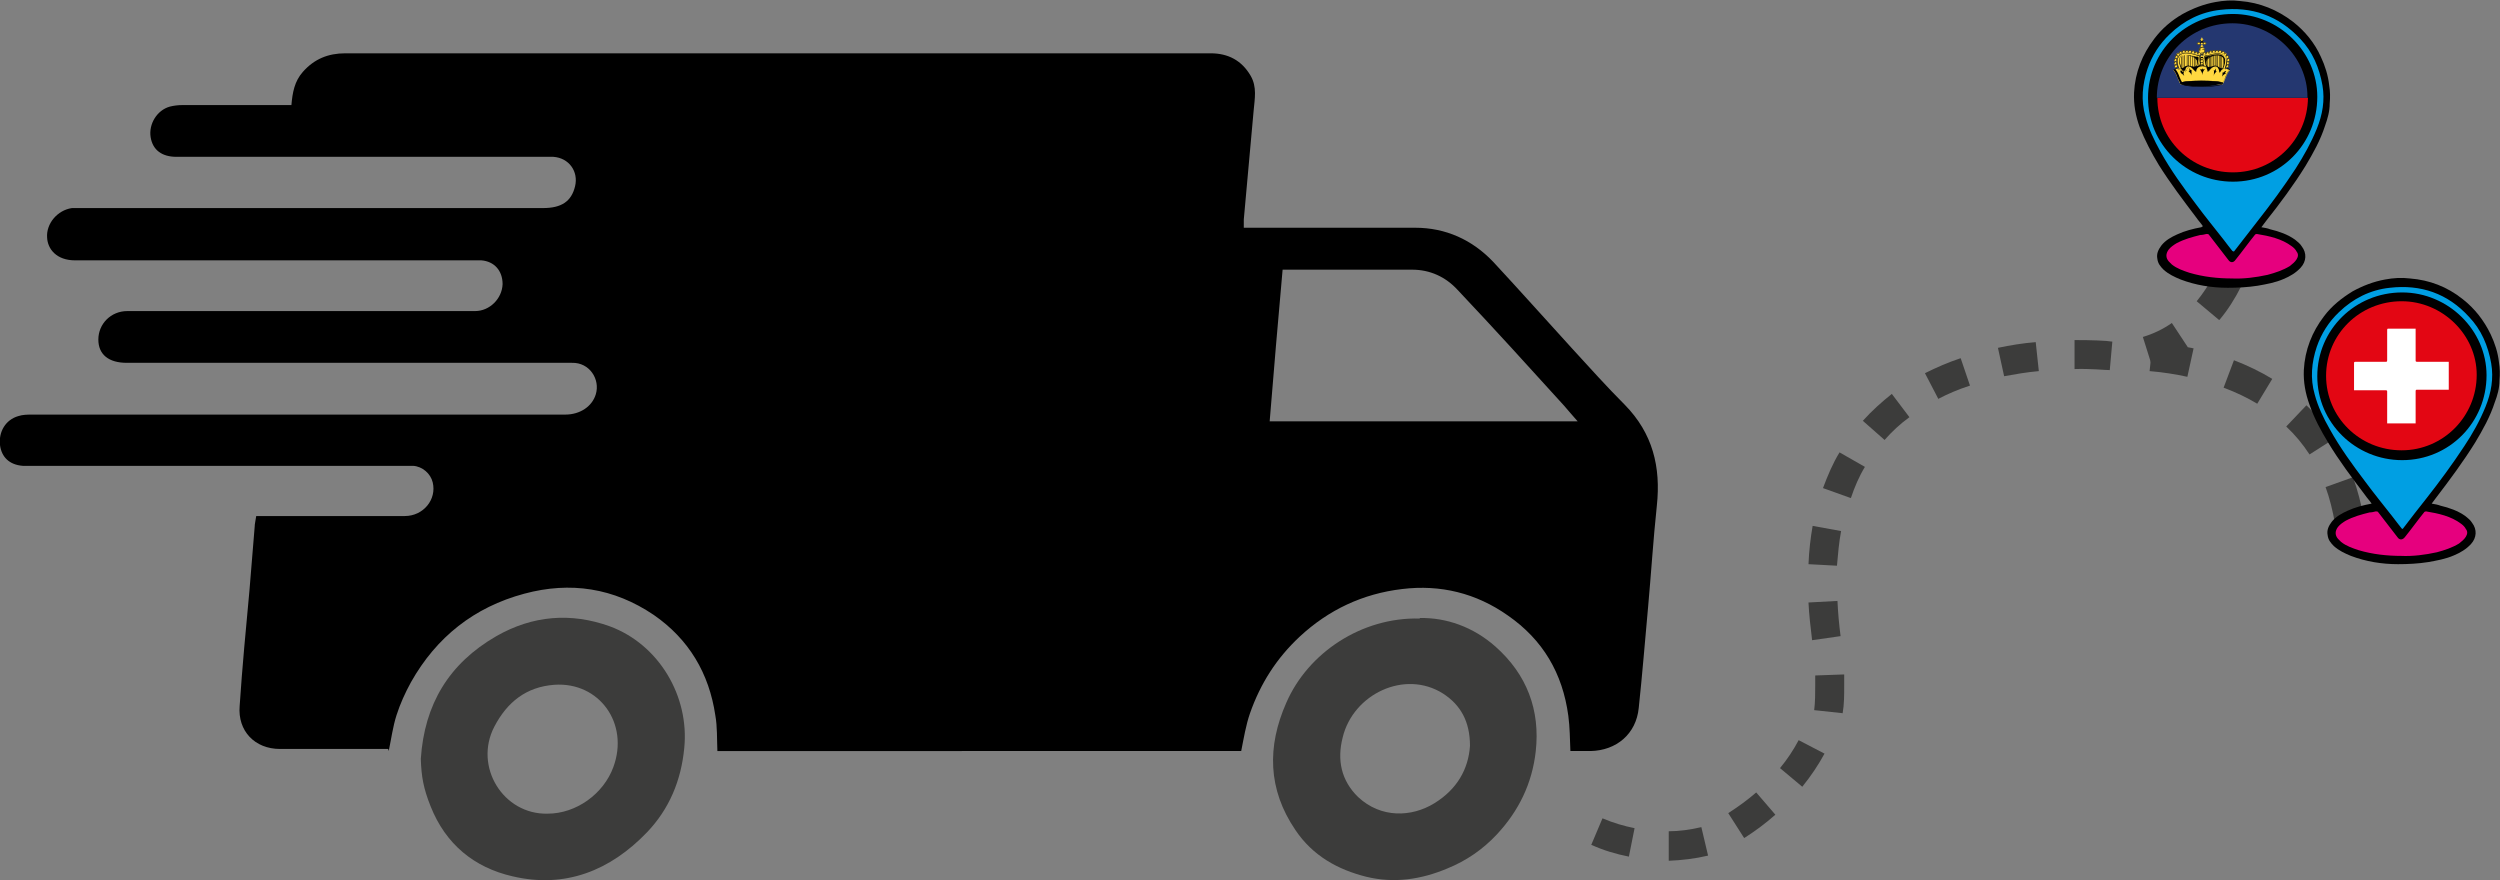 <?xml version="1.0" encoding="UTF-8"?>
<svg id="Ebene_1" data-name="Ebene 1" xmlns="http://www.w3.org/2000/svg" viewBox="0 0 48.3 17.01">
  <rect x="0" y="0" width="48.3" height="17.01" fill="#808080" stroke="none"/>
  <defs>
    <style>
      .cls-1 {
        fill: #fff;
      }

      .cls-2 {
        fill: #243770;
      }

      .cls-3 {
        fill: #e30613;
      }

      .cls-4 {
        fill: #009fe3;
      }

      .cls-5 {
        fill: #ffd840;
      }

      .cls-6 {
        fill: #3c3c3b;
      }

      .cls-7 {
        fill: #e6007e;
      }

      .cls-8 {
        fill: #010101;
      }
    </style>
  </defs>
  <g>
    <path d="M7.5,14.47c-.09,0-.2,0-.3,0-.6,0-1.19,0-1.79,0-.49,0-.82-.35-.78-.83,.05-.75,.12-1.49,.19-2.24,.03-.41,.07-.81,.1-1.22,0-.06,.02-.13,.03-.21,.06,0,.12,0,.18,0,.9,0,1.79,0,2.69,0,.36,0,.62-.32,.54-.65-.04-.17-.2-.31-.38-.32-.05,0-.1,0-.15,0-2.31,0-4.61,0-6.92,0-.16,0-.32,0-.47,0-.26-.02-.41-.17-.44-.4-.03-.26,.11-.49,.35-.56,.09-.03,.18-.03,.28-.03,3.43,0,6.86,0,10.29,0,.29,0,.52-.16,.59-.39,.09-.29-.12-.62-.46-.61-2.03,0-4.06,0-6.09,0-.84,0-1.67,0-2.51,0-.35,0-.55-.16-.55-.45,0-.3,.24-.55,.56-.55,1.37,0,2.74,0,4.11,0,.87,0,1.74,0,2.61,0,.28,0,.52-.24,.53-.52,0-.26-.16-.44-.41-.46-.06,0-.12,0-.18,0-2.56,0-5.11,0-7.67,0-.36,0-.53-.22-.54-.44-.02-.27,.2-.53,.48-.57,.06,0,.12,0,.18,0,2.97,0,5.95,0,8.92,0,.36,0,.55-.13,.62-.42,.07-.29-.12-.55-.42-.57-.05,0-.11,0-.16,0-2.24,0-4.47,0-6.71,0-.14,0-.28,0-.41,0-.28,0-.46-.13-.5-.38-.04-.25,.12-.52,.37-.59,.08-.02,.16-.03,.25-.03,.67,0,1.33,0,2,0,.03,0,.06,0,.1,0,.02-.24,.06-.46,.22-.64,.22-.25,.49-.36,.82-.36,3.49,0,6.99,0,10.48,0,2.08,0,4.16,0,6.24,0,.34,0,.6,.14,.77,.43,.13,.22,.08,.45,.06,.68-.06,.7-.13,1.4-.19,2.1,0,.05,0,.1,0,.16,.07,0,.13,0,.19,0,1.04,0,2.08,0,3.12,0,.59,0,1.1,.23,1.51,.66,.51,.55,1.01,1.11,1.52,1.67,.34,.37,.67,.74,1.02,1.09,.54,.55,.7,1.2,.62,1.95-.07,.66-.11,1.31-.17,1.97-.06,.65-.11,1.29-.18,1.94-.05,.5-.43,.82-.93,.83-.13,0-.25,0-.39,0-.01-.23-.01-.46-.04-.68-.11-.82-.49-1.47-1.17-1.94-.61-.43-1.3-.6-2.04-.51-.76,.09-1.42,.4-1.98,.92-.45,.42-.76,.91-.96,1.48-.08,.23-.12,.48-.17,.73H13.86c-.01-.23,0-.47-.04-.69-.12-.81-.51-1.47-1.19-1.94-.77-.52-1.61-.65-2.5-.41-.97,.26-1.7,.84-2.19,1.71-.11,.2-.21,.42-.28,.64-.07,.22-.1,.45-.15,.69ZM24.78,5.21c-.09,.99-.17,1.96-.25,2.93h5.95c-.1-.11-.18-.21-.26-.3-.68-.75-1.36-1.5-2.06-2.24-.23-.25-.53-.39-.88-.39-.76,0-1.53,0-2.29,0h-.2Z"/>
    <path class="cls-6" d="M8.13,14.66c.07-1.05,.54-1.84,1.46-2.37,.7-.4,1.44-.46,2.19-.19,.95,.35,1.54,1.35,1.44,2.35-.06,.63-.29,1.18-.72,1.63-.71,.74-1.58,1.09-2.6,.85-.74-.17-1.29-.62-1.58-1.35-.14-.35-.18-.58-.19-.92Zm2.45,1.06c.55,0,1.08-.38,1.27-.9,.31-.84-.27-1.65-1.14-1.59-.54,.04-.91,.33-1.16,.81-.4,.77,.17,1.7,1.03,1.68Z"/>
    <path class="cls-6" d="M27.43,11.94c.51-.01,1.03,.17,1.46,.55,.61,.54,.87,1.23,.78,2.03-.07,.62-.33,1.15-.75,1.6-.27,.29-.59,.51-.96,.66-.5,.21-1.02,.29-1.56,.16-.56-.14-1.04-.41-1.37-.9-.54-.79-.55-1.62-.18-2.46,.42-.97,1.46-1.66,2.58-1.63Zm.97,2.47c0-.47-.18-.79-.52-1.01-.74-.47-1.74,.01-1.94,.85-.11,.43-.03,.83,.3,1.15,.44,.41,1.03,.39,1.47,.12,.44-.27,.66-.66,.69-1.11Z"/>
  </g>
  <path class="cls-6" d="M30.74,16.33l.22-.52c.21,.09,.42,.15,.62,.19l-.11,.55c-.25-.05-.49-.12-.73-.23Zm1.5,.29v-.56c.2,0,.42-.03,.63-.08l.13,.55c-.25,.06-.51,.09-.76,.1Zm3.37-2.84l-.56-.06c.02-.16,.02-.32,.02-.48,0-.06,0-.12,0-.19l.56-.02c0,.07,0,.14,0,.21,0,.19,0,.37-.03,.54Zm-.6-1.41c-.03-.25-.06-.5-.07-.73l.56-.03c.01,.22,.03,.45,.06,.68l-.56,.08Zm.49-1.44l-.56-.03c.01-.26,.04-.51,.08-.74l.55,.1c-.04,.21-.06,.44-.08,.67Zm.25-1.31l-.53-.19c.09-.24,.19-.48,.32-.69l.49,.28c-.11,.18-.2,.39-.27,.6Zm.66-1.12l-.42-.37c.17-.19,.36-.36,.56-.52l.34,.45c-.18,.13-.34,.28-.48,.44Zm1.04-.79l-.26-.5c.22-.11,.45-.21,.69-.29l.18,.53c-.22,.07-.43,.16-.62,.26Zm1.27-.44l-.12-.55c.24-.05,.48-.09,.73-.11l.06,.56c-.23,.02-.46,.06-.68,.1Zm2.04-.12c-.11,0-.36-.03-.68-.02v-.56c.34,0,.61,.01,.73,.03l-.05,.56Zm.81-.1l-.17-.54c.2-.06,.39-.15,.56-.27l.31,.47c-.22,.15-.46,.26-.71,.34Zm1.3-.87l-.43-.36c.13-.16,.25-.34,.35-.54l.51,.25c-.12,.24-.26,.46-.42,.65Z"/>
  <path class="cls-6" d="M45.11,10.11c-.04-.24-.1-.48-.18-.7l.53-.19c.09,.25,.16,.52,.21,.8l-.56,.09Zm-.49-1.33c-.13-.2-.28-.38-.45-.54l.39-.41c.2,.19,.38,.41,.53,.65l-.47,.3Zm-1.01-.98c-.2-.12-.41-.22-.65-.31l.2-.53c.26,.1,.51,.22,.74,.36l-.29,.48Zm-1.35-.52c-.23-.05-.48-.09-.73-.11l.06-.56c.28,.03,.54,.07,.79,.12l-.12,.55Z"/>
  <g>
    <path d="M45.82,9.73c-.04-.06-.09-.11-.13-.17-.25-.33-.5-.66-.71-1.01-.14-.23-.27-.47-.36-.73-.08-.22-.12-.44-.11-.67,.02-.39,.16-.74,.39-1.04,.15-.2,.34-.35,.55-.48,.2-.11,.41-.19,.63-.23,.16-.03,.32-.04,.48-.02,.38,.03,.72,.16,1.02,.4,.23,.18,.41,.41,.54,.68,.08,.17,.14,.35,.16,.54,.02,.12,.02,.23,.01,.35,0,.15-.04,.29-.09,.42-.09,.28-.23,.53-.38,.78-.23,.37-.49,.72-.75,1.06-.03,.04-.06,.08-.09,.12,.06,.01,.12,.02,.17,.04,.17,.04,.34,.1,.48,.2,.05,.04,.1,.08,.13,.13,.1,.13,.09,.29-.02,.41-.09,.1-.21,.17-.33,.22-.16,.07-.33,.1-.5,.13-.19,.03-.39,.04-.58,.04-.31,0-.62-.05-.91-.16-.12-.05-.23-.1-.33-.19-.06-.06-.11-.12-.12-.21-.02-.1,.02-.18,.08-.26,.08-.1,.19-.16,.3-.21,.15-.07,.31-.11,.47-.14,0,0,0,0,0,0Z"/>
    <path class="cls-4" d="M46.4,10.21c-.06-.08-.12-.15-.17-.22-.18-.23-.36-.45-.53-.68-.25-.33-.49-.66-.69-1.02-.12-.21-.23-.44-.29-.67-.09-.31-.06-.62,.04-.92,.09-.26,.23-.48,.43-.67,.27-.26,.6-.43,.98-.47,.6-.07,1.12,.11,1.53,.56,.24,.25,.37,.56,.43,.9,.05,.29,0,.57-.11,.84-.11,.27-.25,.52-.41,.76-.23,.35-.48,.69-.74,1.02-.15,.19-.3,.38-.45,.58,0,0,0,0,0,0Zm-1.63-2.94c0,.9,.74,1.62,1.64,1.62,.91,0,1.63-.73,1.63-1.64,0-.87-.74-1.6-1.63-1.6-.91,0-1.64,.72-1.64,1.62Z"/>
    <path class="cls-7" d="M46.4,10.74c-.28,0-.56-.03-.83-.11-.12-.04-.24-.08-.34-.16-.02-.02-.04-.04-.06-.06-.06-.07-.06-.15,0-.23,.04-.05,.1-.09,.15-.12,.15-.08,.3-.12,.46-.16,.04,0,.08-.01,.12-.02,.02,0,.04,0,.05,.02,.12,.16,.25,.32,.37,.48,.04,.06,.1,.05,.14,0,.13-.16,.25-.33,.38-.49,0,0,.02-.01,.03-.01,.24,.04,.48,.09,.68,.24,.04,.03,.07,.06,.09,.1,.04,.05,.03,.1,0,.15-.03,.05-.08,.09-.13,.13-.13,.08-.28,.13-.43,.17-.23,.05-.46,.08-.69,.07Z"/>
    <path class="cls-3" d="M44.94,7.26c0,.8,.65,1.44,1.46,1.44,.8,0,1.45-.65,1.45-1.46,0-.77-.66-1.42-1.45-1.42-.81,0-1.46,.64-1.46,1.44Z"/>
    <path class="cls-1" d="M46.67,8.18h-.55s0-.02,0-.03c0-.19,0-.39,0-.58,0-.02,0-.03-.03-.03-.19,0-.38,0-.58,0,0,0-.02,0-.03,0,0-.01,0-.02,0-.03,0-.16,0-.33,0-.49,0-.02,0-.03,.03-.03,.19,0,.39,0,.58,0,.02,0,.03,0,.03-.03,0-.19,0-.39,0-.58,0-.02,0-.03,.02-.03,.17,0,.34,0,.51,0,0,0,.01,0,.02,0,0,.01,0,.02,0,.03,0,.19,0,.39,0,.58,0,.02,0,.03,.03,.03,.19,0,.38,0,.58,0,0,0,.02,0,.03,0v.54s-.02,0-.03,0c-.19,0-.39,0-.58,0-.02,0-.03,0-.03,.03,0,.19,0,.38,0,.58,0,0,0,.02,0,.03Z"/>
  </g>
  <path class="cls-6" d="M33.69,16.18l-.3-.47c.2-.13,.38-.26,.54-.4l.37,.43c-.18,.16-.38,.31-.6,.45Z"/>
  <path class="cls-6" d="M34.82,15.2l-.43-.36c.14-.17,.26-.35,.36-.54l.5,.26c-.12,.22-.26,.43-.43,.64Z"/>
  <g>
    <path d="M42.56,4.37c-.04-.06-.09-.11-.13-.17-.25-.33-.5-.66-.72-1.01-.14-.23-.27-.48-.37-.73-.08-.22-.12-.44-.11-.67,.02-.39,.16-.74,.39-1.04,.15-.2,.34-.36,.55-.48,.2-.11,.41-.19,.63-.23,.16-.03,.32-.04,.48-.02,.38,.03,.72,.17,1.02,.4,.23,.18,.42,.41,.54,.68,.08,.17,.14,.36,.16,.55,.02,.12,.02,.23,.01,.35,0,.15-.04,.29-.09,.43-.09,.28-.23,.53-.38,.78-.23,.37-.49,.72-.76,1.06-.03,.04-.06,.08-.09,.12,.06,.01,.12,.02,.17,.04,.17,.04,.34,.1,.48,.2,.05,.04,.1,.08,.13,.13,.1,.13,.09,.29-.02,.41-.09,.1-.21,.17-.33,.22-.16,.07-.33,.1-.5,.13-.19,.03-.39,.04-.58,.04-.31,0-.62-.05-.91-.16-.12-.05-.23-.1-.33-.19-.06-.06-.11-.12-.12-.21-.02-.1,.02-.18,.08-.26,.08-.1,.19-.16,.3-.21,.15-.07,.31-.11,.47-.14,0,0,0,0,0,0Z"/>
    <path class="cls-4" d="M43.13,4.85c-.06-.08-.12-.15-.17-.22-.18-.23-.36-.45-.53-.68-.25-.33-.49-.66-.69-1.02-.12-.22-.23-.44-.29-.68-.09-.31-.06-.62,.04-.92,.09-.26,.23-.48,.43-.67,.27-.26,.6-.43,.98-.47,.6-.07,1.12,.11,1.54,.56,.24,.25,.37,.56,.43,.9,.05,.29,0,.57-.11,.84-.11,.27-.25,.52-.41,.77-.23,.35-.48,.69-.74,1.02-.15,.19-.3,.39-.45,.58,0,0,0,0,0,0Zm-1.63-2.96c0,.9,.74,1.62,1.64,1.62,.91,0,1.63-.73,1.63-1.64,0-.87-.74-1.6-1.63-1.6-.91,0-1.64,.72-1.64,1.62Z"/>
    <path class="cls-7" d="M43.13,5.38c-.28,0-.56-.03-.83-.11-.12-.04-.24-.08-.34-.16-.02-.02-.04-.04-.06-.06-.06-.07-.06-.15,0-.23,.04-.05,.1-.09,.15-.12,.15-.08,.3-.12,.46-.16,.04,0,.08-.01,.12-.02,.02,0,.04,0,.05,.02,.12,.16,.25,.32,.37,.48,.04,.06,.1,.06,.14,0,.13-.16,.25-.33,.38-.49,0,0,.02-.01,.03-.01,.24,.04,.48,.09,.68,.24,.04,.03,.07,.06,.09,.1,.04,.05,.03,.1,0,.15-.03,.05-.08,.09-.13,.13-.13,.08-.28,.13-.43,.17-.23,.05-.46,.08-.69,.07Z"/>
    <path class="cls-3" d="M41.68,1.89c0,.8,.65,1.44,1.46,1.44,.8,0,1.44-.64,1.45-1.44h-2.91Z"/>
    <path class="cls-2" d="M44.58,1.89s0-.01,0-.02c0-.77-.66-1.42-1.45-1.42-.81,0-1.46,.64-1.46,1.44,0,0,0,0,0,0h2.91Z"/>
    <g>
      <g id="half">
        <path class="cls-5" d="M42.51,1.09v.34h-.35c-.04-.08-.08-.15-.08-.25,0-.08,.06-.14,.15-.14,.09,0,.2,.03,.28,.05Z"/>
        <g>
          <polygon class="cls-8" points="42.12 1.31 42.12 1.3 42.12 1.11 42.12 1.1 42.12 1.11 42.12 1.3 42.12 1.31"/>
          <polygon class="cls-8" points="42.15 1.35 42.14 1.35 42.14 1.09 42.15 1.08 42.15 1.09 42.15 1.35 42.15 1.35"/>
          <polygon class="cls-8" points="42.17 1.39 42.17 1.38 42.17 1.07 42.17 1.07 42.18 1.07 42.18 1.38 42.17 1.39"/>
          <polygon class="cls-8" points="42.2 1.31 42.2 1.31 42.2 1.07 42.2 1.06 42.21 1.07 42.21 1.31 42.2 1.31"/>
          <polygon class="cls-8" points="42.23 1.31 42.23 1.31 42.23 1.07 42.23 1.06 42.23 1.07 42.23 1.31 42.23 1.31"/>
          <polygon class="cls-8" points="42.26 1.31 42.25 1.31 42.25 1.06 42.26 1.05 42.26 1.06 42.26 1.31 42.26 1.31"/>
          <polygon class="cls-8" points="42.28 1.31 42.28 1.31 42.28 1.06 42.28 1.05 42.29 1.06 42.29 1.31 42.28 1.31"/>
          <polygon class="cls-8" points="42.31 1.32 42.31 1.31 42.31 1.06 42.31 1.06 42.32 1.06 42.32 1.31 42.31 1.32"/>
          <polygon class="cls-8" points="42.34 1.32 42.34 1.32 42.34 1.06 42.34 1.06 42.34 1.06 42.34 1.32 42.34 1.32"/>
          <polygon class="cls-8" points="42.37 1.34 42.36 1.33 42.36 1.08 42.37 1.07 42.37 1.08 42.37 1.33 42.37 1.34"/>
          <polygon class="cls-8" points="42.39 1.37 42.39 1.37 42.39 1.08 42.39 1.08 42.4 1.08 42.4 1.37 42.39 1.37"/>
          <polygon class="cls-8" points="42.42 1.34 42.42 1.33 42.42 1.08 42.42 1.08 42.43 1.08 42.43 1.33 42.42 1.34"/>
          <polygon class="cls-8" points="42.45 1.34 42.45 1.33 42.45 1.08 42.45 1.08 42.45 1.08 42.45 1.33 42.45 1.34"/>
          <g>
            <path class="cls-8" d="M42.29,1.07c.06,0,.19,.07,.17,.15-.02,.11-.09,.07-.18,.05l-.07,.02s-.06,.05-.08,.02h-.04v.16h.44v-.37l-.24-.02Z"/>
            <path class="cls-8" d="M42.54,1.47h-.44s0,0,0,0v-.16s0,0,0,0h.04s0,0,0,0c0,0,.01,.01,.02,.01,.02,0,.04-.02,.05-.03,0,0,0,0,0,0l.07-.02s0,0,0,0c.02,0,.03,0,.05,.01,.04,0,.07,.02,.09,0,.02,0,.03-.03,.03-.06,0-.02,0-.04-.01-.06-.03-.05-.11-.08-.15-.09,0,0,0,0,0,0,0,0,0,0,0,0l.24,.02s0,0,0,0v.37s0,0,0,0Zm-.43,0h.43v-.37l-.2-.02s.09,.04,.12,.08c.01,.02,.02,.04,.02,.06,0,.04-.02,.06-.04,.07-.02,.02-.06,0-.1,0-.02,0-.03,0-.05-.01l-.07,.02s-.04,.03-.06,.03c-.01,0-.02,0-.03-.01h-.03v.15Z"/>
          </g>
        </g>
        <g>
          <circle class="cls-5" cx="42.49" cy="1.04" r=".03"/>
          <path class="cls-8" d="M42.49,1.07s-.03-.01-.03-.03,.01-.03,.03-.03,.03,.01,.03,.03-.01,.03-.03,.03Zm0-.05s-.02,0-.02,.02,0,.02,.02,.02,.02,0,.02-.02,0-.02-.02-.02Z"/>
        </g>
        <g>
          <circle class="cls-5" cx="42.43" cy="1.03" r=".03"/>
          <path class="cls-8" d="M42.43,1.06s-.03-.01-.03-.03,.01-.03,.03-.03,.03,.01,.03,.03-.01,.03-.03,.03Zm0-.05s-.02,0-.02,.02,0,.02,.02,.02,.02,0,.02-.02,0-.02-.02-.02Z"/>
        </g>
        <g>
          <circle class="cls-5" cx="42.37" cy="1.01" r=".03"/>
          <path class="cls-8" d="M42.37,1.04s-.03-.01-.03-.03,.01-.03,.03-.03,.03,.01,.03,.03-.01,.03-.03,.03Zm0-.05s-.02,0-.02,.02,0,.02,.02,.02,.02,0,.02-.02,0-.02-.02-.02Z"/>
        </g>
        <g>
          <circle class="cls-5" cx="42.31" cy="1" r=".03"/>
          <path class="cls-8" d="M42.31,1.03s-.03-.01-.03-.03,.01-.03,.03-.03,.03,.01,.03,.03-.01,.03-.03,.03Zm0-.05s-.02,0-.02,.02,0,.02,.02,.02,.02,0,.02-.02,0-.02-.02-.02Z"/>
        </g>
        <g>
          <circle class="cls-5" cx="42.25" cy="1" r=".03"/>
          <path class="cls-8" d="M42.25,1.03s-.03-.01-.03-.03,.01-.03,.03-.03,.03,.01,.03,.03-.01,.03-.03,.03Zm0-.05s-.02,0-.02,.02,0,.02,.02,.02,.02,0,.02-.02,0-.02-.02-.02Z"/>
        </g>
        <g>
          <circle class="cls-5" cx="42.19" cy="1" r=".03"/>
          <path class="cls-8" d="M42.19,1.03s-.03-.01-.03-.03,.01-.03,.03-.03,.03,.01,.03,.03-.01,.03-.03,.03Zm0-.05s-.02,0-.02,.02,0,.02,.02,.02,.02,0,.02-.02,0-.02-.02-.02Z"/>
        </g>
        <g>
          <circle class="cls-5" cx="42.13" cy="1.02" r=".03"/>
          <path class="cls-8" d="M42.13,1.05s-.03-.01-.03-.03,.01-.03,.03-.03,.03,.01,.03,.03-.01,.03-.03,.03Zm0-.05s-.02,0-.02,.02,0,.02,.02,.02,.02,0,.02-.02,0-.02-.02-.02Z"/>
        </g>
        <g>
          <circle class="cls-5" cx="42.08" cy="1.05" r=".03"/>
          <path class="cls-8" d="M42.08,1.09s-.03-.01-.03-.03,.01-.03,.03-.03,.03,.01,.03,.03-.01,.03-.03,.03Zm0-.05s-.02,0-.02,.02,0,.02,.02,.02,.02,0,.02-.02,0-.02-.02-.02Z"/>
        </g>
        <g>
          <circle class="cls-5" cx="42.05" cy="1.1" r=".03"/>
          <path class="cls-8" d="M42.05,1.13s-.03-.01-.03-.03,.01-.03,.03-.03,.03,.01,.03,.03-.01,.03-.03,.03Zm0-.05s-.02,0-.02,.02,0,.02,.02,.02,.02,0,.02-.02,0-.02-.02-.02Z"/>
        </g>
        <g>
          <circle class="cls-5" cx="42.03" cy="1.16" r=".03"/>
          <path class="cls-8" d="M42.03,1.19s-.03-.01-.03-.03,.01-.03,.03-.03,.03,.01,.03,.03-.01,.03-.03,.03Zm0-.05s-.02,0-.02,.02,0,.02,.02,.02,.02,0,.02-.02,0-.02-.02-.02Z"/>
        </g>
        <g>
          <circle class="cls-5" cx="42.03" cy="1.22" r=".03"/>
          <path class="cls-8" d="M42.03,1.25s-.03-.01-.03-.03,.01-.03,.03-.03,.03,.01,.03,.03-.01,.03-.03,.03Zm0-.05s-.02,0-.02,.02,0,.02,.02,.02,.02,0,.02-.02,0-.02-.02-.02Z"/>
        </g>
        <g>
          <circle class="cls-5" cx="42.04" cy="1.28" r=".03"/>
          <path class="cls-8" d="M42.04,1.31s-.03-.01-.03-.03,.01-.03,.03-.03,.03,.01,.03,.03-.01,.03-.03,.03Zm0-.05s-.02,0-.02,.02,0,.02,.02,.02,.02,0,.02-.02,0-.02-.02-.02Z"/>
        </g>
        <g>
          <path class="cls-5" d="M42.5,1.08v.03c-.07-.01-.16-.05-.25-.05-.08,0-.14,.03-.14,.11s.03,.15,.08,.23l-.05,.02c-.04-.08-.08-.15-.08-.25,0-.08,.06-.16,.17-.16,.09,0,.19,.03,.27,.05Z"/>
          <path class="cls-8" d="M42.14,1.43s0,0,0,0c-.04-.08-.08-.15-.08-.25,0-.08,.06-.16,.17-.16,.07,0,.15,.02,.21,.04,.02,0,.04,.01,.06,.01,0,0,0,0,0,0v.03s0,0,0,0c0,0,0,0,0,0-.02,0-.05-.01-.08-.02-.05-.01-.11-.03-.17-.03-.05,0-.14,.01-.14,.11,0,.08,.04,.16,.08,.23,0,0,0,0,0,0,0,0,0,0,0,0l-.05,.02s0,0,0,0Zm.09-.4c-.11,0-.16,.08-.16,.15,0,.09,.04,.16,.07,.24l.04-.02c-.04-.06-.08-.14-.08-.23,0-.08,.05-.12,.15-.12,.06,0,.12,.02,.17,.03,.03,0,.05,.01,.07,.02v-.02s-.03,0-.05-.01c-.06-.02-.14-.04-.21-.04Z"/>
        </g>
      </g>
      <g id="half-2" data-name="half">
        <path class="cls-5" d="M42.57,1.09v.34h.35c.04-.08,.08-.15,.08-.25,0-.08-.06-.14-.15-.14-.09,0-.2,.03-.28,.05Z"/>
        <g>
          <polygon class="cls-8" points="42.96 1.31 42.95 1.3 42.95 1.11 42.96 1.1 42.96 1.11 42.96 1.3 42.96 1.31"/>
          <polygon class="cls-8" points="42.93 1.35 42.92 1.35 42.92 1.09 42.93 1.08 42.93 1.09 42.93 1.35 42.93 1.35"/>
          <polygon class="cls-8" points="42.9 1.39 42.9 1.38 42.9 1.07 42.9 1.07 42.91 1.07 42.91 1.38 42.9 1.39"/>
          <polygon class="cls-8" points="42.87 1.31 42.87 1.31 42.87 1.07 42.87 1.06 42.88 1.07 42.88 1.31 42.87 1.31"/>
          <polygon class="cls-8" points="42.85 1.31 42.84 1.31 42.84 1.07 42.85 1.06 42.85 1.07 42.85 1.31 42.85 1.31"/>
          <polygon class="cls-8" points="42.82 1.31 42.81 1.31 42.81 1.06 42.82 1.05 42.82 1.06 42.82 1.31 42.82 1.31"/>
          <polygon class="cls-8" points="42.79 1.31 42.79 1.31 42.79 1.06 42.79 1.05 42.8 1.06 42.8 1.31 42.79 1.31"/>
          <polygon class="cls-8" points="42.76 1.32 42.76 1.31 42.76 1.06 42.76 1.06 42.77 1.06 42.77 1.31 42.76 1.32"/>
          <polygon class="cls-8" points="42.74 1.32 42.73 1.32 42.73 1.06 42.74 1.06 42.74 1.06 42.74 1.32 42.74 1.32"/>
          <polygon class="cls-8" points="42.71 1.34 42.7 1.33 42.7 1.08 42.71 1.07 42.71 1.08 42.71 1.33 42.71 1.34"/>
          <polygon class="cls-8" points="42.68 1.37 42.68 1.37 42.68 1.08 42.68 1.08 42.69 1.08 42.69 1.37 42.68 1.37"/>
          <polygon class="cls-8" points="42.65 1.34 42.65 1.33 42.65 1.08 42.65 1.08 42.66 1.08 42.66 1.33 42.65 1.34"/>
          <polygon class="cls-8" points="42.63 1.34 42.62 1.33 42.62 1.08 42.63 1.08 42.63 1.08 42.63 1.33 42.63 1.34"/>
          <g>
            <path class="cls-8" d="M42.78,1.07c-.06,0-.19,.07-.17,.15,.02,.11,.09,.07,.18,.05l.07,.02s.06,.05,.08,.02h.04v.16h-.44v-.37l.24-.02Z"/>
            <path class="cls-8" d="M42.98,1.47h-.44s0,0,0,0v-.37s0,0,0,0l.24-.02s0,0,0,0c0,0,0,0,0,0-.04,0-.12,.04-.15,.09-.01,.02-.02,.04-.01,.06,0,.03,.02,.05,.03,.06,.02,.01,.05,0,.09,0,.02,0,.03,0,.05-.01,0,0,0,0,0,0l.07,.02s0,0,0,0c.01,.01,.03,.03,.05,.03,0,0,.02,0,.02-.01,0,0,0,0,0,0h.04s0,0,0,0v.16s0,0,0,0Zm-.43,0h.43v-.15h-.03s-.02,.01-.03,.01c-.02,0-.05-.02-.06-.03l-.07-.02s-.03,0-.05,.01c-.04,.01-.07,.02-.1,0-.02-.01-.03-.03-.04-.07,0-.02,0-.04,.02-.06,.03-.04,.07-.06,.12-.08l-.2,.02v.37Z"/>
          </g>
        </g>
        <g>
          <circle class="cls-5" cx="42.59" cy="1.04" r=".03"/>
          <path class="cls-8" d="M42.59,1.07s-.03-.01-.03-.03,.01-.03,.03-.03,.03,.01,.03,.03-.01,.03-.03,.03Zm0-.05s-.02,0-.02,.02,0,.02,.02,.02,.02,0,.02-.02,0-.02-.02-.02Z"/>
        </g>
        <g>
          <circle class="cls-5" cx="42.65" cy="1.03" r=".03"/>
          <path class="cls-8" d="M42.65,1.06s-.03-.01-.03-.03,.01-.03,.03-.03,.03,.01,.03,.03-.01,.03-.03,.03Zm0-.05s-.02,0-.02,.02,0,.02,.02,.02,.02,0,.02-.02,0-.02-.02-.02Z"/>
        </g>
        <g>
          <circle class="cls-5" cx="42.71" cy="1.01" r=".03"/>
          <path class="cls-8" d="M42.71,1.04s-.03-.01-.03-.03,.01-.03,.03-.03,.03,.01,.03,.03-.01,.03-.03,.03Zm0-.05s-.02,0-.02,.02,0,.02,.02,.02,.02,0,.02-.02,0-.02-.02-.02Z"/>
        </g>
        <g>
          <circle class="cls-5" cx="42.77" cy="1" r=".03"/>
          <path class="cls-8" d="M42.77,1.03s-.03-.01-.03-.03,.01-.03,.03-.03,.03,.01,.03,.03-.01,.03-.03,.03Zm0-.05s-.02,0-.02,.02,0,.02,.02,.02,.02,0,.02-.02,0-.02-.02-.02Z"/>
        </g>
        <g>
          <circle class="cls-5" cx="42.83" cy="1" r=".03"/>
          <path class="cls-8" d="M42.83,1.03s-.03-.01-.03-.03,.01-.03,.03-.03,.03,.01,.03,.03-.01,.03-.03,.03Zm0-.05s-.02,0-.02,.02,0,.02,.02,.02,.02,0,.02-.02,0-.02-.02-.02Z"/>
        </g>
        <g>
          <circle class="cls-5" cx="42.89" cy="1" r=".03"/>
          <path class="cls-8" d="M42.89,1.03s-.03-.01-.03-.03,.01-.03,.03-.03,.03,.01,.03,.03-.01,.03-.03,.03Zm0-.05s-.02,0-.02,.02,0,.02,.02,.02,.02,0,.02-.02,0-.02-.02-.02Z"/>
        </g>
        <g>
          <circle class="cls-5" cx="42.95" cy="1.02" r=".03"/>
          <path class="cls-8" d="M42.95,1.05s-.03-.01-.03-.03,.01-.03,.03-.03,.03,.01,.03,.03-.01,.03-.03,.03Zm0-.05s-.02,0-.02,.02,0,.02,.02,.02,.02,0,.02-.02,0-.02-.02-.02Z"/>
        </g>
        <g>
          <circle class="cls-5" cx="42.99" cy="1.05" r=".03"/>
          <path class="cls-8" d="M42.99,1.09s-.03-.01-.03-.03,.01-.03,.03-.03,.03,.01,.03,.03-.01,.03-.03,.03Zm0-.05s-.02,0-.02,.02,0,.02,.02,.02,.02,0,.02-.02,0-.02-.02-.02Z"/>
        </g>
        <g>
          <circle class="cls-5" cx="43.03" cy="1.1" r=".03"/>
          <path class="cls-8" d="M43.03,1.13s-.03-.01-.03-.03,.01-.03,.03-.03,.03,.01,.03,.03-.01,.03-.03,.03Zm0-.05s-.02,0-.02,.02,0,.02,.02,.02,.02,0,.02-.02,0-.02-.02-.02Z"/>
        </g>
        <g>
          <circle class="cls-5" cx="43.05" cy="1.16" r=".03"/>
          <path class="cls-8" d="M43.05,1.19s-.03-.01-.03-.03,.01-.03,.03-.03,.03,.01,.03,.03-.01,.03-.03,.03Zm0-.05s-.02,0-.02,.02,0,.02,.02,.02,.02,0,.02-.02,0-.02-.02-.02Z"/>
        </g>
        <g>
          <circle class="cls-5" cx="43.04" cy="1.22" r=".03"/>
          <path class="cls-8" d="M43.04,1.25s-.03-.01-.03-.03,.01-.03,.03-.03,.03,.01,.03,.03-.01,.03-.03,.03Zm0-.05s-.02,0-.02,.02,0,.02,.02,.02,.02,0,.02-.02,0-.02-.02-.02Z"/>
        </g>
        <g>
          <circle class="cls-5" cx="43.03" cy="1.28" r=".03"/>
          <path class="cls-8" d="M43.03,1.31s-.03-.01-.03-.03,.01-.03,.03-.03,.03,.01,.03,.03-.01,.03-.03,.03Zm0-.05s-.02,0-.02,.02,0,.02,.02,.02,.02,0,.02-.02,0-.02-.02-.02Z"/>
        </g>
        <g>
          <path class="cls-5" d="M42.58,1.08v.03c.07-.01,.16-.05,.25-.05,.08,0,.14,.03,.14,.11s-.03,.15-.08,.23l.05,.02c.04-.08,.08-.15,.08-.25,0-.08-.06-.16-.17-.16-.09,0-.19,.03-.27,.05Z"/>
          <path class="cls-8" d="M42.94,1.43s0,0,0,0l-.05-.02s0,0,0,0c0,0,0,0,0,0,.04-.06,.08-.14,.08-.23,0-.09-.09-.11-.14-.11-.06,0-.11,.02-.17,.03-.03,0-.06,.01-.08,.02,0,0,0,0,0,0,0,0,0,0,0,0v-.03s0,0,0,0c.02,0,.04,0,.06-.01,.07-.02,.14-.04,.21-.04,.11,0,.17,.08,.17,.16,0,.1-.04,.17-.08,.25,0,0,0,0,0,0Zm-.04-.03l.04,.02c.04-.07,.07-.15,.07-.24,0-.07-.06-.15-.16-.15-.07,0-.14,.02-.21,.04-.02,0-.04,0-.05,.01v.02s.05-.01,.08-.02c.05-.01,.11-.03,.17-.03,.09,0,.15,.04,.15,.12,0,.09-.04,.16-.08,.23Z"/>
        </g>
      </g>
      <g>
        <path class="cls-5" d="M42.54,.72l-.03,.05,.03,.05,.03-.05-.03-.05Zm0,.13l-.03,.05,.03,.05,.03-.05-.03-.05Z"/>
        <path class="cls-8" d="M42.54,.96s0,0,0,0l-.03-.05s0,0,0,0l.03-.05s0,0,0,0l.03,.05s0,0,0,0l-.03,.05s0,0,0,0Zm-.02-.06l.02,.04,.02-.04-.02-.04-.02,.04Zm.02-.07s0,0,0,0l-.03-.05s0,0,0,0l.03-.05s0,0,0,0l.03,.05s0,0,0,0l-.03,.05s0,0,0,0Zm-.02-.06l.02,.04,.02-.04-.02-.04-.02,.04Z"/>
      </g>
      <g>
        <path class="cls-5" d="M42.44,.84l.04,.03,.04-.03-.04-.03-.04,.03Zm.11,0l.04,.03,.04-.03-.04-.03-.04,.03Z"/>
        <path class="cls-8" d="M42.59,.87s0,0,0,0l-.04-.03s0,0,0,0,0,0,0,0l.04-.03s0,0,0,0l.04,.03s0,0,0,0,0,0,0,0l-.04,.03s0,0,0,0Zm-.03-.03l.03,.02,.03-.02-.03-.02-.03,.02Zm-.08,.03s0,0,0,0l-.04-.03s0,0,0,0,0,0,0,0l.04-.03s0,0,0,0l.04,.03s0,0,0,0,0,0,0,0l-.04,.03s0,0,0,0Zm-.03-.03l.03,.02,.03-.02-.03-.02-.03,.02Z"/>
      </g>
      <g>
        <circle class="cls-5" cx="42.54" cy=".84" r=".02"/>
        <path class="cls-8" d="M42.54,.86s-.03-.01-.03-.03,.01-.03,.03-.03,.03,.01,.03,.03-.01,.03-.03,.03Zm0-.04s-.02,0-.02,.02,0,.02,.02,.02,.02,0,.02-.02,0-.02-.02-.02Z"/>
      </g>
      <g>
        <circle class="cls-5" cx="42.54" cy=".97" r=".06"/>
        <path class="cls-8" d="M42.54,1.03s-.06-.03-.06-.06,.03-.06,.06-.06,.06,.03,.06,.06-.03,.06-.06,.06Zm0-.11s-.05,.02-.05,.05,.02,.05,.05,.05,.05-.02,.05-.05-.02-.05-.05-.05Z"/>
      </g>
      <path class="cls-8" d="M42.59,.99s0,0,0,0c-.04,0-.07,0-.11,0,0,0,0,0,0,0,0,0,0,0,0,0,.04,0,.07,0,.11,0,0,0,0,0,0,0,0,0,0,0,0,0Zm0-.03s0,0,0,0c-.01,0-.03,0-.04,0,0,0,0,0,0,0v-.04s0,0,0,0,0,0,0,0v.03s.02,0,.04,0c0,0,0,0,0,0,0,0,0,0,0,0Zm-.11,0s0,0,0,0c0,0,0,0,0,0,.01,0,.02,0,.04,0h0s0-.02,0-.03c0,0,0,0,0,0s0,0,0,0c0,.01,0,.02,0,.03h0s0,.01,0,.01c-.01,0-.03,0-.04,0,0,0,0,0,0,0Z"/>
      <g>
        <path class="cls-5" d="M42.48,1.07c0,.09-.02,.19-.05,.25l.06-.02c.02-.08,.02-.18,.03-.22h-.04Zm.11,0h-.04c0,.05,.01,.15,.03,.23l.06,.02c-.04-.07-.05-.16-.05-.25Z"/>
        <path class="cls-8" d="M42.65,1.33s0,0,0,0l-.06-.02s0,0,0,0c-.01-.06-.02-.13-.03-.18,0-.02,0-.04,0-.05,0,0,0,0,0,0h.04s0,0,0,0c0,0,0,0,0,0,0,.09,.01,.18,.05,.25,0,0,0,0,0,0,0,0,0,0,0,0Zm-.05-.03l.04,.02c-.03-.07-.04-.16-.05-.24h-.03s0,.03,0,.05c0,.05,.01,.12,.03,.17Zm-.16,.03s0,0,0,0c0,0,0,0,0,0,.04-.07,.05-.17,.05-.25,0,0,0,0,0,0,0,0,0,0,0,0h.04s0,0,0,.01c0,.01,0,.03,0,.05,0,.05-.01,.12-.03,.18,0,0,0,0,0,0l-.06,.02s0,0,0,0Zm.06-.25c0,.08-.01,.17-.05,.24l.04-.02c.01-.06,.02-.12,.03-.17,0-.02,0-.03,0-.04h-.03Z"/>
      </g>
      <g>
        <path class="cls-5" d="M42.54,1.27c-.07,0-.12,.03-.12,.12-.02-.03-.09-.12-.16-.11-.04,0-.08,.06-.07,.13-.03-.1-.13-.11-.2-.05,.06,.05,.09,.2,.14,.27h.81c.05-.07,.08-.22,.14-.27-.07-.06-.17-.04-.2,.05,0-.06-.03-.12-.07-.13-.07-.01-.14,.08-.16,.11,0-.08-.05-.12-.12-.12Z"/>
        <path class="cls-8" d="M42.94,1.62h-.81s0,0,0,0c-.02-.03-.04-.08-.06-.12-.02-.06-.05-.12-.08-.15,0,0,0,0,0,0,0,0,0,0,0,0,.04-.03,.08-.04,.12-.03,.03,0,.06,.03,.07,.06,0-.06,.04-.1,.07-.11,.06-.01,.13,.06,.15,.1,0-.07,.05-.11,.13-.11s.12,.04,.13,.11c.03-.04,.09-.11,.15-.1,.04,0,.07,.05,.07,.11,.02-.03,.04-.05,.07-.06,.04-.01,.09,0,.12,.03,0,0,0,0,0,0,0,0,0,0,0,0-.03,.03-.06,.09-.08,.15-.02,.05-.04,.09-.06,.12,0,0,0,0,0,0Zm-.81-.01h.81s.04-.07,.06-.12c.02-.06,.05-.11,.08-.15-.03-.03-.07-.03-.11-.02-.04,.01-.06,.04-.08,.08,0,0,0,0,0,0,0,0,0,0,0,0,0-.06-.03-.11-.07-.12-.07-.01-.14,.08-.15,.11,0,0,0,0,0,0,0,0,0,0,0,0,0-.09-.07-.11-.12-.11s-.12,.02-.12,.11c0,0,0,0,0,0,0,0,0,0,0,0-.01-.02-.08-.12-.15-.11-.04,0-.07,.06-.06,.12,0,0,0,0,0,0,0,0,0,0,0,0-.01-.04-.04-.07-.08-.08-.04-.01-.08,0-.11,.02,.03,.03,.06,.09,.08,.15,.02,.05,.04,.09,.06,.12Z"/>
      </g>
      <g>
        <g>
          <path class="cls-8" d="M42.94,1.61s-.18,.06-.41,.06-.41-.03-.41-.06,.18-.05,.41-.05,.41,.02,.41,.05Z"/>
          <path class="cls-8" d="M42.54,1.68c-.22,0-.41-.03-.41-.07,0-.05,.31-.05,.41-.05s.41,0,.41,.05c0,.04-.19,.07-.41,.07Zm0-.11c-.26,0-.4,.02-.4,.04,0,.02,.17,.06,.4,.06s.4-.04,.4-.06c0-.02-.14-.04-.4-.04Z"/>
        </g>
        <g>
          <circle class="cls-5" cx="42.54" cy="1.05" r=".02"/>
          <path class="cls-8" d="M42.54,1.07s-.02-.01-.02-.02,.01-.02,.02-.02,.02,.01,.02,.02-.01,.02-.02,.02Zm0-.04s-.01,0-.01,.01,0,.01,.01,.01,.01,0,.01-.01,0-.01-.01-.01Z"/>
        </g>
        <g>
          <circle class="cls-5" cx="42.54" cy="1.09" r=".02"/>
          <path class="cls-8" d="M42.54,1.11s-.02-.01-.02-.02,.01-.02,.02-.02,.02,.01,.02,.02-.01,.02-.02,.02Zm0-.04s-.02,0-.02,.02,0,.02,.02,.02,.02,0,.02-.02,0-.02-.02-.02Z"/>
        </g>
        <g>
          <circle class="cls-5" cx="42.54" cy="1.13" r=".02"/>
          <path class="cls-8" d="M42.54,1.16s-.03-.01-.03-.03,.01-.03,.03-.03,.03,.01,.03,.03-.01,.03-.03,.03Zm0-.04s-.02,0-.02,.02,0,.02,.02,.02,.02,0,.02-.02,0-.02-.02-.02Z"/>
        </g>
        <g>
          <circle class="cls-5" cx="42.54" cy="1.18" r=".03"/>
          <path class="cls-8" d="M42.54,1.21s-.03-.01-.03-.03,.01-.03,.03-.03,.03,.01,.03,.03-.01,.03-.03,.03Zm0-.05s-.02,0-.02,.02,0,.02,.02,.02,.02,0,.02-.02,0-.02-.02-.02Z"/>
        </g>
        <g>
          <circle class="cls-5" cx="42.54" cy="1.24" r=".03"/>
          <path class="cls-8" d="M42.54,1.27s-.03-.01-.03-.03,.01-.03,.03-.03,.03,.01,.03,.03-.01,.03-.03,.03Zm0-.06s-.02,.01-.02,.02,.01,.02,.02,.02,.02-.01,.02-.02-.01-.02-.02-.02Z"/>
        </g>
        <path class="cls-8" d="M42.53,1.29s0,0,0,0c0,0,0,.02,0,.02,0,0,0,0,0,0,0,0,0-.01,0-.02,0,0,0,0,0,0Zm.02,0s0,0,0,0c0,.01,0,.02,0,.02,0,0,0,0,0,0,0,0,0-.02,0-.02,0,0,0,0,0,0Zm-.04,0s0,0,0,0c0,0,0,.01,0,.02,0,0,0,0,0,0,0,0,0-.01,0-.02,0,0,0,0,0,0,0,0,0,0,0,0Zm.06,0s0,0,0,0c0,0,0,.02,0,.02,0,0,0,0,0,0,0,0,0-.01,0-.02,0,0,0,0,0,0,0,0,0,0,0,0Zm-.08,0s0,0,0,0c0,0,0,.01,0,.02,0,0,0,0,0,0,0,0,0-.01,0-.02,0,0,0,0,0,0Zm.11,0s0,0,0,0c0,0,0,.02,0,.02,0,0,0,0,0,0,0,0,0-.01,0-.02,0,0,0,0,0,0,0,0,0,0,0,0Zm-.32,0s0,0,0,0c0,0,0,.01,.01,.02,0,0,0,0,0,0,0,0,0-.01,0-.02,0,0,0,0,0,0Zm.53,0s0,0,0,0c0,.01,0,.02,0,.02,0,0,0,0,0,0,0,0,0-.01,.01-.02,0,0,0,0,0,0Zm-.51,0s0,0,0,0c0,0,0,.01,0,.02,0,0,0,0,0,0,0,0,0,0,0-.02,0,0,0,0,0,0Zm.49,0s0,0,0,0c0,.01,0,.01,0,.02,0,0,0,0,0,0,0,0,0-.01,0-.02,0,0,0,0,0,0,0,0,0,0,0,0Zm-.46,0s0,0,0,0c0,0,0,.01,0,.02s0,0,0,0c0,0,0-.01,0-.02,0,0,0,0,0,0Zm.44,0s0,0,0,0c0,.01,0,.02,0,.02,0,0,0,0,0,0s0-.01,0-.02c0,0,0,0,0,0Zm-.5,0s0,0,0,0c0,0,0,0,0,.01,0,0,0,0,0,0,0,0,0,0,0-.02,0,0,0,0,0,0Zm.57,0s0,0,0,0c0,0,0,.01,0,.02s0,0,0,0c0,0,0,0,0-.01,0,0,0,0,0,0Zm-.36,.02s0,0,0,0c0,0,0,.01,0,.02,0,0,0,0,0,0,0,0,0-.01,0-.02,0,0,0,0,0,0Zm.15,0s0,0,0,0c0,.01,0,.02,0,.02,0,0,0,0,0,0,0,0,0-.01,0-.02,0,0,0,0,0,0Zm-.08,0s0,0,0,0c0,.01,0,.03-.01,.03,0,0-.01,0-.02,0s-.01,0-.02-.01c0,0-.01,0,0,0,.02,.04,.05,.07,.05,.12,0,0,0,0,0,0s0,0,0,0c0-.06,.03-.09,.05-.12,0-.01,0-.02,0,0,0,0-.01,0-.02,.01,0,0-.01,0-.02,0,0,0-.01-.02-.01-.03,0,0,0,0,0,0Zm-.19,0s0,0,0,0c0,0,0,0,0,0,0,0,0,.02,0,.02,0,0,0,0,0,0,0,0,0,0,0-.02,0,0,0,0,0,0Zm.38,0s0,0,0,0c0,0,0,0,0,.02,0,0,0,0,0,0,0,0,0-.02,0-.02,0,0,0,0,0,0,0,0,0,0,0,0Zm-.49,0s0,0,0,0c0,0,0,.01,.01,.02s0,0,0,0c0,0,0-.01,0-.02,0,0,0,0,0,0Zm.61,0s0,0,0,0c0,0,0,.01,0,.02,0,0,0,0,0,0s0-.01,.01-.02c0,0,0,0,0,0Zm-.78,.02s0,0,0,.01c0,0,0,0,.01,.01,0,0,0,0,0,0,0,0,0,0,0-.01,0,0,0,0,0,0Zm.95,0s0,0,0,0c0,0,0,.01,0,.01,0,0,0,0,0,0,0,0,0,0,.01-.01,0,0,0-.01,0-.01Zm-.92,0s0,0,0,0c0,0,0,.02,.01,.02,0,0,.01,0,0,0,0,0,0-.01,0-.02,0,0,0,0,0,0Zm.89,0s0,0,0,0c0,0,0,.01,0,.02,0,0,0,0,0,0,0,0,0-.01,.01-.02,0,0,0,0,0,0Zm-.95,0s0,0,0,0c0,0,.01,0,.02,.01,0,0,0,0,0,0,0,0,0,0-.02-.01,0,0,0,0,0,0Zm1,0s0,0,0,0c0,0-.01,0-.02,.01,0,0,0,0,0,0,0,0,.01,0,.02-.01,0,0,0,0,0,0Zm-.59,0s0,0,0,0c0,0,0,.01,0,.02,0,0,0,0,0,0,0,0,0-.01,0-.02,0,0,0,0,0,0,0,0,0,0,0,0Zm.18,0s0,0,0,0c0,0,0,.02,0,.02,0,0,0,0,0,0,0,0,0-.01,0-.02,0,0,0,0,0,0,0,0,0,0,0,0Zm-.34-.01s0,0,0,0c0,.03,0,.04,0,.05,0,0,0,0,0,0,0,0-.01,0-.02,0,0,0,0,0,0,0,.03,.03,.06,.06,.06,.09,0,0,0,0,0,0,0-.05,0-.09,0-.11,0,0,0-.02,0,0,0,0-.01,.01-.02,0,0,0-.02-.03-.02-.04,0,0,0,0,0,0,0,0,0,0,0,0Zm.51,0s0,0,0,0c0,.01-.02,.03-.02,.04,0,0-.01,0-.02,0,0-.01-.01,0,0,0,.01,.02,0,.06,0,.11,0,0,0,0,0,0,0-.04,.03-.07,.06-.09,0,0,0,0,0,0,0,0-.01,0-.02,0,0,0,0,0,0,0,0,0,0-.02,0-.05,0,0,0,0,0,0,0,0,0,0,0,0Zm-.67,.01s0,0,0,0c0,0,0,.01,0,.02,0,0,0,0,0,0s0-.01,0-.02c0,0,0,0,0,0Zm.84,0s0,0,0,0c0,0,0,.01,0,.02s0,0,0,0c0,0,0-.01,0-.02,0,0,0,0,0,0Zm-.74,0s0,0,0,.01c0,0,0,.01,.01,.02,0,0,0,0,0,0,0,0,0,0-.01-.02,0,0,0,0,0,0Zm.63,0s0,0,0,0c0,.01-.01,.02-.01,.02,0,0,0,0,0,0,0,0,.01-.01,.01-.02,0,0,0-.01,0-.01Zm-.71,.02s0,0,0,0c0,0,0,.01,0,.02,0,0,0,0,0,0s0-.01,0-.02c0,0,0,0,0,0Zm.79,0s0,0,0,0c0,0,0,.01,0,.02s0,0,0,0c0,0,0-.01,0-.02,0,0,0,0,0,0Zm-.72,0s0,0,0,0c0,0,.01,.01,.02,.02,0,0,0,0,0,0,0,0,0-.01-.01-.02,0,0,0,0,0,0Zm.65,0s0,0,0,0c0,0,0,.01-.01,.02,0,0,0,0,0,0,0,0,0,0,.02-.02,0,0,0,0,0,0,0,0,0,0,0,0Zm-.76,.02s0,0,0,0c0,.01,.02,.03,.02,.03,0,0,0,0,0,0,0,0-.01,0-.02,0,0,0-.01,0,0,0,.03,.02,.07,.05,.08,.07,0,0,.01,.01,0,0-.01-.03-.02-.05-.01-.07,0-.01,0-.02,0-.03,0,0,0,0,0,0,0,0,0,.01,0,.02,0,0,0,0-.02,0,0,0-.02-.03-.03-.03,0,0,0,0,0,0Zm.87,0s0,0,0,0c0,0-.02,.02-.03,.03,0,0-.01,0-.02,0,0,0,0,0,0-.02,0,0,0,0,0,0,0,0,0,.02,0,.03,0,.01,0,.04-.01,.07,0,0,0,0,0,0,.01-.02,.05-.05,.08-.07,0,0,0,0,0,0,0,0-.01,0-.02,0,0,0,0,0,0,0,0,0,0-.02,.02-.03,0,0,0,0,0,0Z"/>
        <g>
          <path class="cls-5" d="M42.15,1.58v.03m.02-.04v.03m.02-.04v.03m.02-.04v.03m.03-.04v.03m.03-.03v.03m.03-.04v.03m.03-.03v.03m.03-.04v.03m.03-.04v.03m.03-.03v.03m.03-.04v.03m.03-.04v.03m.03-.04v.03m.43,0v.03m-.02-.04v.03m-.02-.04v.03m-.02-.04v.03m-.03-.04v.03m-.03-.03v.03m-.03-.04v.03m-.03-.03v.03m-.03-.04v.03m-.03-.04v.03m-.03-.03v.03m-.03-.04v.03m-.03-.04v.03m-.03-.04v.03m-.04-.04v.04"/>
          <path class="cls-8" d="M42.92,1.62s0,0,0,0c0,0,0,0,0,0v-.03s.01,0,.02,0c0,0,0,0,0,0v.03s-.01,0-.01,0Zm-.75,0s0,0,0,0v-.03s-.01,0,0,0c0,0,0,0,0,0v.03s.01,0,0,0c0,0,0,0,0,0Zm.73,0s0,0,0,0c0,0,0,0,0,0v-.03s.01,0,.01,0c0,0,0,0,0,0v.03s-.01,0-.01,0Zm-.71,0s0,0,0,0v-.03s0,0,0,0c0,0,0,0,0,0v.03s0,0,0,0c0,0,0,0,0,0Zm.69,0s0,0,0,0c0,0,0,0,0,0v-.03s0,0,.01,0c0,0,0,0,0,0v.03s0,0-.01,0Zm-.67,0s0,0,0,0v-.03s0,0,0,0c0,0,0,0,0,0v.03s0,0,0,0c0,0,0,0,0,0Zm.65,0s0,0,0,0c0,0,0,0,0,0v-.03s0,0,.01,0c0,0,0,0,0,0v.03s0,0-.01,0Zm-.63,0s0,0,0,0v-.03s0,0,0,0c0,0,0,0,0,0v.03s0,0,0,0c0,0,0,0,0,0Zm.6,0s0,0,0,0c0,0,0,0,0,0v-.03s0,0,.01,0c0,0,0,0,0,0v.03s0,0,0,0Zm-.58,0s0,0,0,0v-.03s0,0,0,0c0,0,0,0,0,0v.03s0,0,0,0c0,0,0,0,0,0Zm.55,0s0,0,0,0c0,0,0,0,0,0v-.03s0,0,.01,0c0,0,0,0,0,0v.03s0,0,0,0Zm-.52,0s0,0,0,0v-.03s0,0,0,0c0,0,0,0,0,0v.03s0,0,0,0c0,0,0,0,0,0Zm.46,0s0,0,0,0c0,0,0,0,0,0v-.03s0,0,0,0c0,0,0,0,0,0v.03s0,0,0,0Zm-.41,0s0,0,0,0v-.03s0,0,0,0c0,0,0,0,0,0v.03s0,0,0,0c0,0,0,0,0,0Zm.43,0s0,0,0,0c0,0,0,0,0,0v-.03s0,0,0,0c0,0,0,0,0,0v.03s0,0,0,0Zm-.46,0s0,0,0,0v-.03s0,0,0,0c0,0,0,0,0,0v.03s0,0,0,0c0,0,0,0,0,0Zm.41,0s0,0,0,0c0,0,0,0,0,0v-.03s0,0,0,0c0,0,0,0,0,0v.03s0,0,0,0Zm-.35,0s0,0,0,0v-.03s0,0,0,0c0,0,0,0,0,0v.03s0,0,0,0c0,0,0,0,0,0Zm.3,0s0,0,0,0c0,0,0,0,0,0v-.03s0,0,0,0c0,0,0,0,0,0v.03s0,0,0,0Zm-.25,0s0,0,0,0v-.03s0,0,0,0c0,0,0,0,0,0v.03s0,0,0,0c0,0,0,0,0,0Zm-.03,0s0,0,0,0v-.03s0,0,0,0c0,0,0,0,0,0v.03s0,0,0,0c0,0,0,0,0,0Zm.3,0s0,0,0,0c0,0,0,0,0,0v-.03s0,0,0,0c0,0,0,0,0,0v.03s0,0,0,0Zm-.05,0s0,0,0,0c0,0,0,0,0,0v-.03s0,0,0,0c0,0,0,0,0,0v.03s0,0,0,0Zm-.2,0s0,0,0,0v-.03s0,0,0,0c0,0,0,0,0,0v.03s0,0,0,0c0,0,0,0,0,0Zm.1,0s0,0,0,0v-.04s0,0,0,0,0,0,0,0v.04s0,0,0,0Zm.07,0s0,0,0,0c0,0,0,0,0,0v-.03s0,0,0,0c0,0,0,0,0,0v.03s0,0,0,0Zm-.14,0s0,0,0,0v-.03s0,0,0,0c0,0,0,0,0,0v.03s0,0,0,0c0,0,0,0,0,0Zm.11,0s0,0,0,0c0,0,0,0,0,0v-.03s0,0,0,0c0,0,0,0,0,0v.03s0,0,0,0Zm-.08,0s0,0,0,0v-.03s0,0,0,0c0,0,0,0,0,0v.03s0,0,0,0c0,0,0,0,0,0Z"/>
        </g>
      </g>
    </g>
  </g>
</svg>